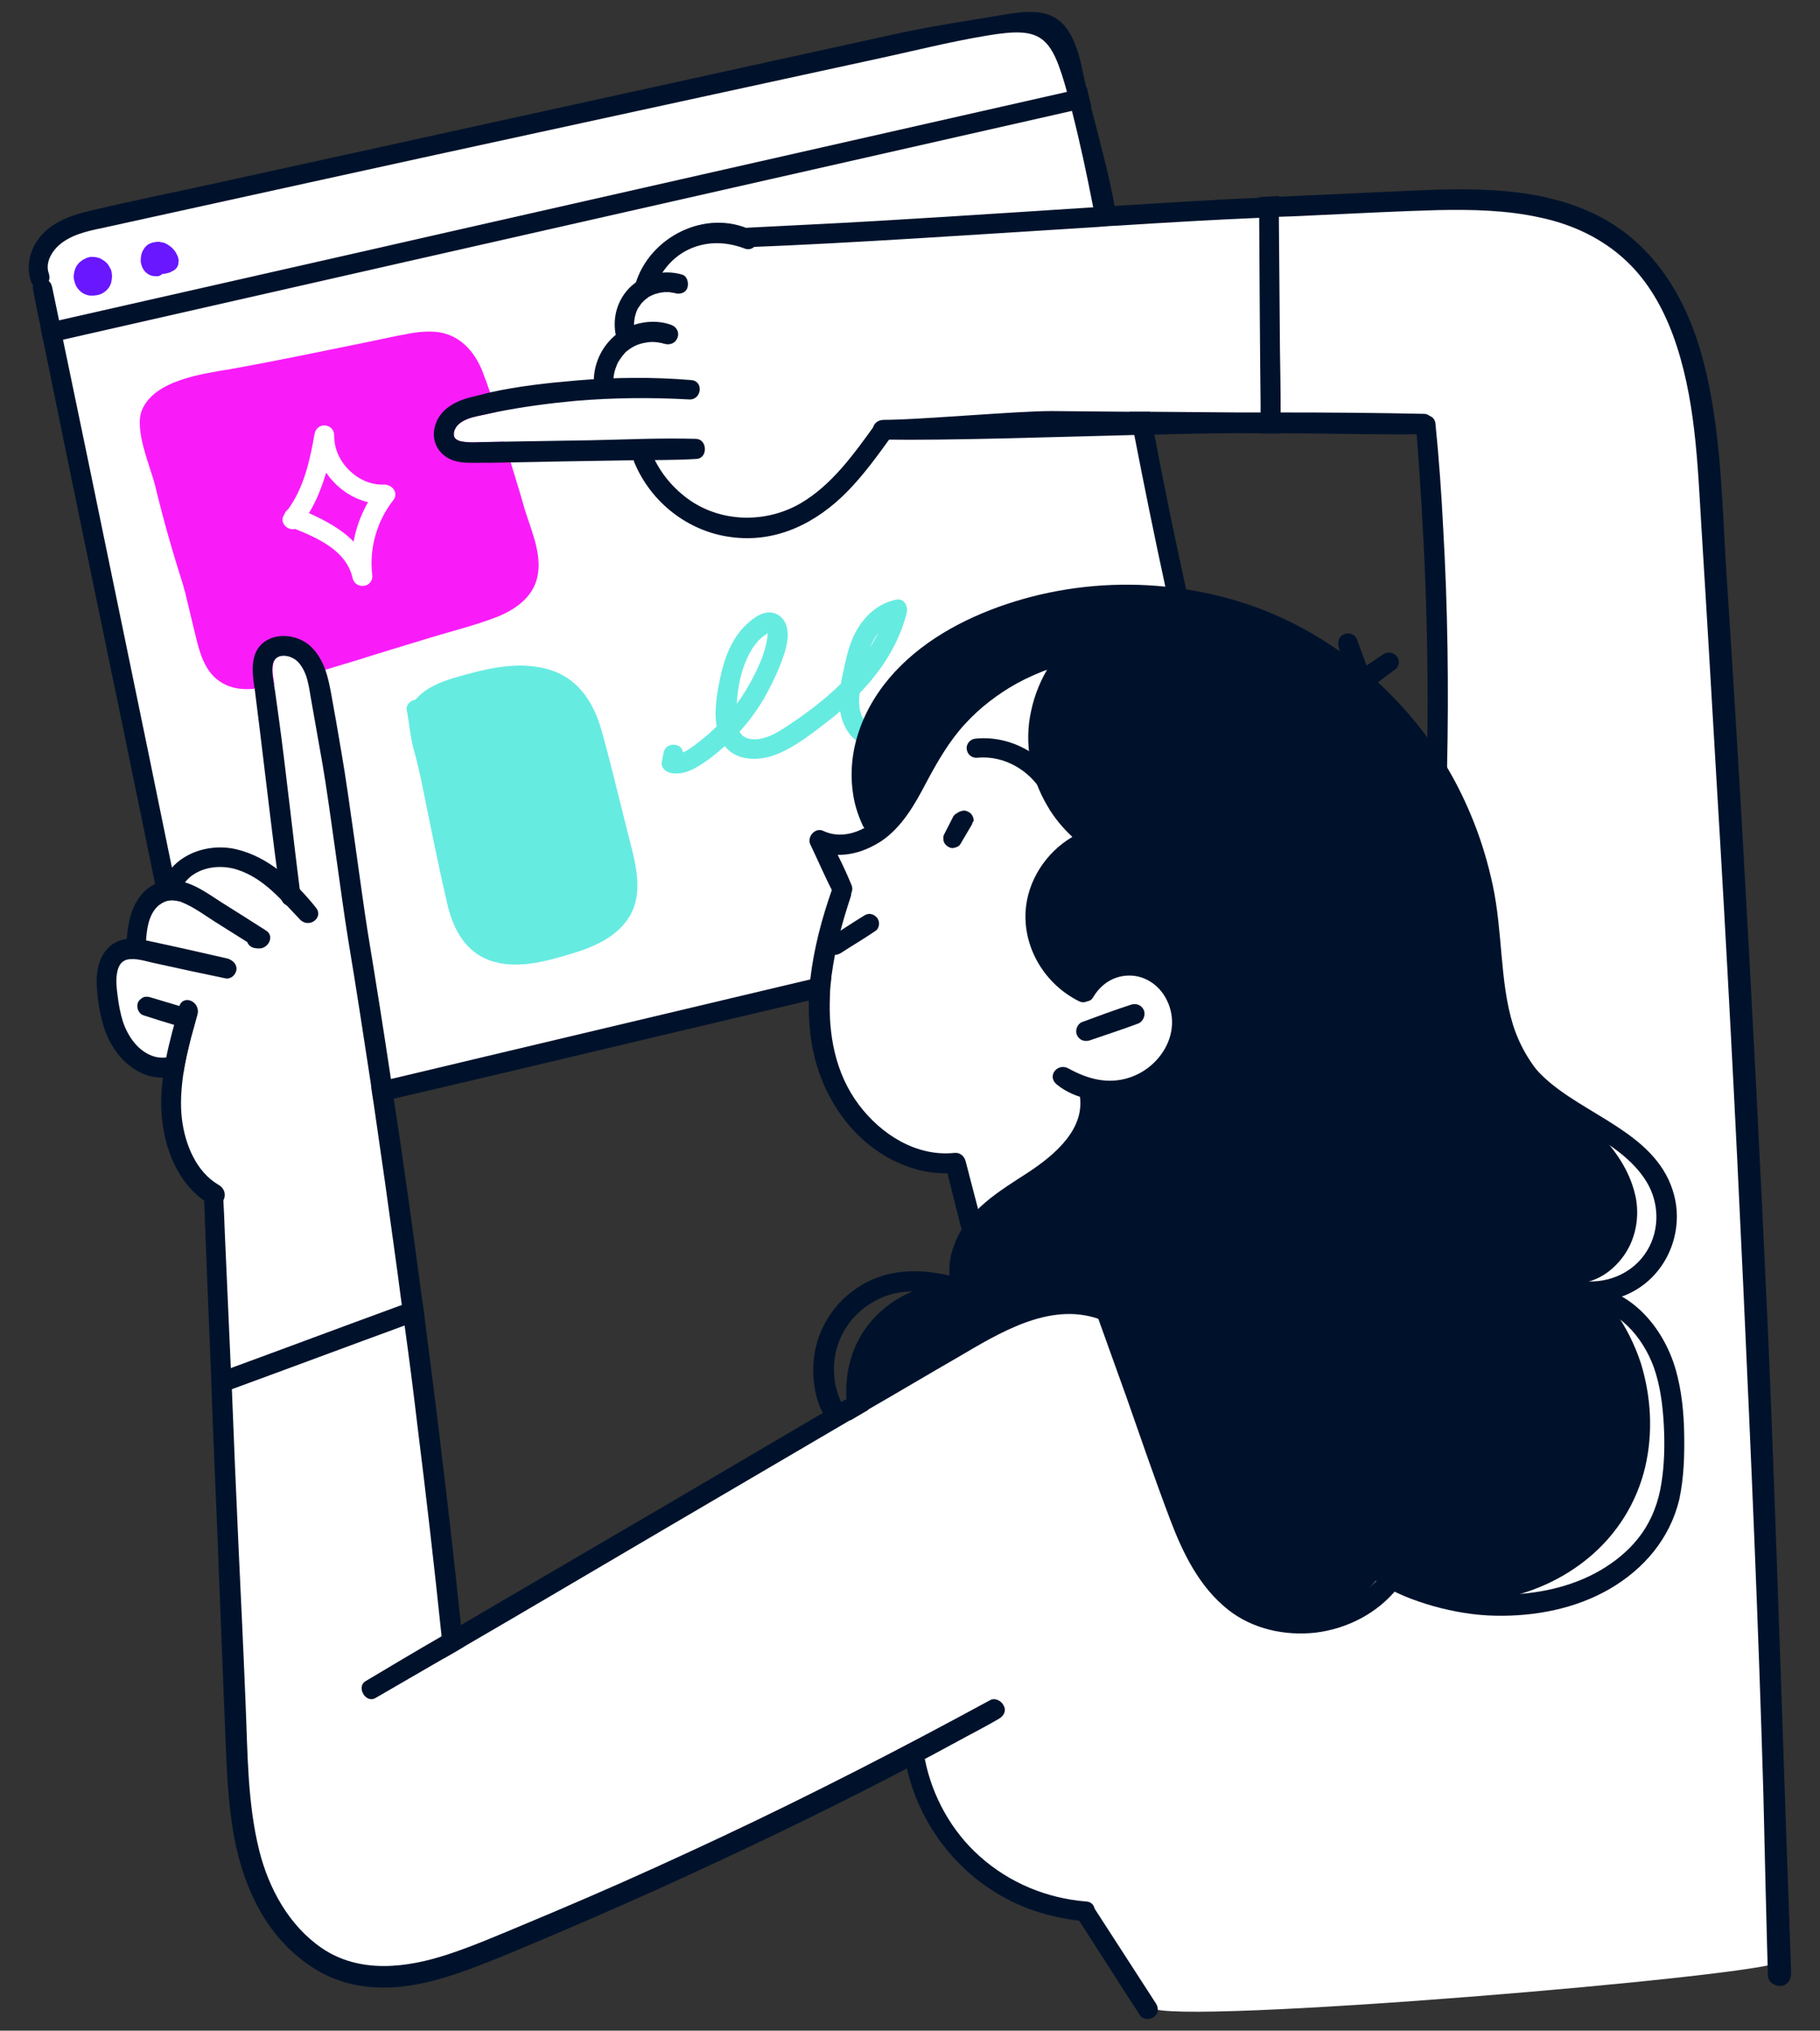 <?xml version="1.0" encoding="utf-8"?>
<!-- Generator: Adobe Illustrator 28.0.0, SVG Export Plug-In . SVG Version: 6.00 Build 0)  -->
<svg version="1.1" id="Layer_1" xmlns="http://www.w3.org/2000/svg" xmlns:xlink="http://www.w3.org/1999/xlink" x="0px" y="0px"
	 viewBox="0 0 517.3 577" style="enable-background:new 0 0 517.3 577;" xml:space="preserve">
<rect x="0" y="0" width="517.3" height="577" fill="#333333" stroke="none"/>
<style type="text/css">
	.st0{fill:#FFFFFF;}
	.st1{fill:#66EBE1;}
	.st2{fill:#00122B;}
	.st3{fill:#F91CF9;}
	.st4{fill:#6817FF;}
</style>
<g>
	<path class="st0" d="M492.4,249.4c-1.4-34.6-3.8-127.6-14.2-156.6c-10.4-29-34.6-33.2-51.5-35.3C409.7,55.4,315,60.6,315,60.6
		s-11.4-50.5-16.6-55C293.2,1.1,192,24.3,168.8,30.5C145.6,36.8,21.6,62.8,13.6,66.5C5.6,70.2,47.8,249,47.8,249l-8.3,11.1
		c-0.6,6-1,8.6-1,8.6l-3.8,1c0,0-5.5,4.5-3.8,18.3c1.7,13.8,16.6,16.9,16.6,16.9s1,8.6,2.8,19.7c1.7,11.1,10.7,14.2,10.7,14.2
		s2.8,63.3,3.4,82.3c0.7,19-2.4,89.2,12.5,119.3c14.9,30.1,35.6,24.2,53.2,18c17.6-6.2,128.3-60.2,128.3-60.2s0,9.7,11.8,25.6
		c11.8,15.9,37.7,19,37.7,19s13.8,22.5,19.4,27.7c5.5,5.2,175.4-9.1,178.7-13.1C509.2,553.3,493.8,283.9,492.4,249.4z M128,465.4
		l-20.1-156.6l124.8-28c0,0-2.4,2.4,3.8,24.9c6.2,22.5,34.9,24.5,34.9,24.5s11.4,41.8,11.8,43.6C283.6,375.5,128,465.4,128,465.4z
		 M335.1,171.6l-10.4-50.5h80.2l2.4,95.8L335.1,171.6z"/>
	<g>
		<g>
			<path class="st1" d="M277.5,191.2c-0.8-1.1-2.9-1.6-3.9-0.5c-4.2,4.2-8.5,8.4-13.4,11.8c-3.5,2.4-10.7,7-14.3,2.5
				c-1.7-2.2-1.9-5.1-1.6-7.7c0-0.1,0-0.3,0.1-0.4c6.2-6.4,11.1-14,13.3-22.7c0.5-1.9-0.7-4.3-3-3.8c-5.5,1.1-9.5,5.1-11.9,10
				c-1.3,2.7-2.1,5.7-2.7,8.6c-0.4,1.8-0.8,3.5-1.1,5.3c-0.6,0.5-1.1,1.1-1.7,1.6c-3.7,3.4-7.7,6.5-11.9,9.3
				c-3.4,2.3-7.7,5.4-12,4.8c-1.6-0.2-2.6-1-3.2-2.1c3-3.3,5.6-6.9,7.7-10.8c1.4-2.6,2.7-5.2,3.8-8c1-2.6,2.1-5.5,2.2-8.3
				c0.1-2.7-0.9-5.5-3.6-6.5c-3-1.1-6.1,1.2-8.2,3.2c-4.2,4-6.2,9.5-7.4,15.1c-0.9,4.3-1.8,9.3-1,13.8c-1.5,1.5-3.2,3-4.9,4.3
				c-1.4,1.1-3,2.4-4.7,3.1c-0.2-2.8-4.9-3.1-5.5,0.1c-0.2,0.9-0.3,1.7-0.5,2.6c-0.3,1.6,1.1,2.8,2.4,3.1c3.5,0.8,6.8-1,9.6-2.9
				c2.1-1.4,4-3,5.9-4.7c3,3.8,8.3,4.3,13.1,2.9c5.5-1.7,10.4-5.5,15-9c1.6-1.2,3.2-2.5,4.7-3.8c0.7,4.2,2.9,8.2,7.1,9.7
				c5.7,2.1,11.8-1.1,16.5-4.1c5.5-3.5,10-8.1,14.6-12.6C278,194.1,278.5,192.5,277.5,191.2z M212.2,187.4c0.8-1.9,1.9-3.7,3.3-5.3
				c0.7-0.7,1.5-1.4,2.3-1.9c0.1,0,0.2-0.1,0.4-0.2c-0.1-0.3-0.1-0.7-0.1-0.7c0,0,0.1,0.3,0.1,0.4c0,0.1,0,0.2,0,0.3
				c0.2,0.4,0.1,0.3,0,0.1c-0.3,4.2-2.1,8.4-4,12.1c-1.4,2.7-3,5.4-4.8,7.8C209.7,195.7,210.4,191.4,212.2,187.4z M247.3,184
				c0.6-1.5,1.4-3,2.4-4.3C248.9,181.2,248.1,182.6,247.3,184z"/>
		</g>
		<path class="st2" d="M308.6,181.7c-12.7,1.5-24.9,7.4-34.3,15.9c-4.8,4.3-9,9.3-12.2,14.9c-3.6,6.1-6.2,12.8-10.8,18.2
			c-4.1,4.8-11.1,8.3-17.3,5.4c-2.2-1.1-4.7,1.6-3.7,3.8c2.2,4.6,4.2,9.3,6.5,13.7c1.7,3.2,6.6,1.2,5.2-2.2
			c-1.2-2.9-2.5-5.7-3.9-8.5c4.4,0.1,8.7-1.5,12.4-3.9c5.9-4,9.5-10.4,12.7-16.5c3.2-6,6.5-11.8,11.1-16.8
			c4.2-4.6,9.3-8.5,14.7-11.5c6.4-3.5,13.2-5.8,20.4-6.9C312.9,186.6,312.2,181.3,308.6,181.7z"/>
		<path class="st2" d="M277.6,365.5c-3-10.6-5.6-21.4-8.3-32.1c-6.2,0.1-12.1-1.7-17.5-4.8c-11.1-6.5-18.3-18.1-20.8-30.5
			c-0.9-4.6-1.2-9.2-1.1-13.8c0.1-2,0.2-4,0.4-6c1-8.7,3.3-17.4,6.2-25.6c1.2-3.4,6.4-1.4,5.3,2.1c-2.4,7.2-4.4,14.6-5.4,22.1
			c-0.1,0.3-0.1,0.6-0.1,0.9c-0.2,1.7-0.4,3.4-0.4,5.2c-0.5,10.9,1.5,22,8.2,30.9c6.3,8.4,16.3,14.8,27.1,13.7
			c1.7-0.2,2.9,0.9,3.3,2.5c2.9,11.3,6,22.6,8.7,34C283.8,367.1,278.5,368.6,277.6,365.5z"/>
		<path class="st2" d="M276.7,232.7c-0.1-0.7-0.5-1.4-1.1-1.8c-0.6-0.4-1.3-0.7-2.1-0.5c-0.5,0.1-1,0.3-1.4,0.6l-0.5,0.3
			c-0.4,0.3-0.7,0.7-0.9,1.2c-0.8,1.6-1.6,3.1-2.4,4.7c-0.3,0.6-0.2,1.5,0,2.1c0.3,0.6,0.7,1,1.2,1.3c0.5,0.3,1.1,0.5,1.7,0.3
			c0.7-0.1,1.5-0.5,1.8-1.1c1-1.7,2-3.4,3-5.1c0.2-0.3,0.4-0.6,0.4-1C276.8,233.4,276.8,233.1,276.7,232.7z"/>
		<path class="st2" d="M303.7,228.3c-3-11.6-14.7-19.7-26.6-18.4c-1.5,0.2-2.6,1.7-2.3,3.1c0.2,1.5,1.6,2.5,3.1,2.3
			c9.2-0.8,17.8,5.6,20.4,14.5c0.4,1.3,2.1,2,3.4,1.6C302.8,231,304,229.6,303.7,228.3z"/>
		<path class="st2" d="M249.3,260.8c-0.5-0.6-1.1-1-1.9-1.1c-0.8-0.1-1.4,0.2-2,0.6c-3.3,2-6.5,4.2-9.7,6.2
			c-1.2,0.8-1.4,2.8-0.5,3.8c1,1.2,2.5,1.3,3.8,0.5c3.2-2.1,6.5-4,9.7-6.2C250,263.9,250.2,261.9,249.3,260.8z"/>
		<path class="st2" d="M311.8,236.1c-8.4-6-13.9-16-13.9-26.3c-0.1-10.5,5.2-20.5,13.6-26.7c2.9-2.1-0.5-6.5-3.4-4.4
			c-7.7,5.6-13,13.9-15,23.2c-2.1,9.3-0.2,19,4.6,27.1c1.9,3.3,4.3,6.2,7.1,8.8c-7.5,4.4-12.8,12.5-13.3,21.2
			c-0.6,10.7,5.7,20.8,15.2,25.5c3.3,1.6,5.4-3.7,2.1-5.3c-7.3-3.5-12.2-11.8-11.6-20c0.6-8.2,6.3-15.3,14-18.1
			C313.3,240.3,313.5,237.4,311.8,236.1z"/>
		<path class="st2" d="M337.3,282.5c-2.6-5.8-7.9-10.3-14.3-10.9c-6.8-0.6-14.1,2.7-17.1,9.1c-1.3,2.8,3.2,5.4,4.8,2.7
			c2.2-3.8,5.9-6.2,10.3-6.2c4.4,0,8.3,2.6,10.4,6.5c4.9,9.1-1.2,19.5-10.4,22.5c-6.1,2-11.9,0.4-17.3-2.6c-3.1-1.7-6.2,2.1-3.4,4.5
			c5.3,4.4,13.6,5.7,20.2,4.2c6.5-1.5,12.4-5.5,15.7-11.3C339.5,295.4,340,288.6,337.3,282.5z"/>
		<path class="st2" d="M325.1,287c-0.7-1.5-2.2-2-3.7-1.5c-4.6,1.5-9.2,3.2-13.8,4.9c-1.4,0.5-2.1,2.4-1.5,3.7
			c0.7,1.5,2.2,2,3.7,1.5c4.6-1.6,9.3-3.1,13.8-4.8C325,290.2,325.7,288.3,325.1,287z"/>
		<path class="st2" d="M308.8,325.3c-5.6,8.7-15.2,12.9-23.2,19c-6.4,4.9-13.1,13.7-8.8,22.1c1,1.9-0.9,4.1-2.9,3.9
			c-8.4-0.9-17.2,2.7-22.4,9.4c-3.2,4.1-5,9.3-5.2,14.5c-0.1,2.1,0.1,4.3,0.5,6.4c-1.7,1-3.4,2-5.1,3c-0.6-2-0.9-4-1.1-6.1
			c-0.5-7.5,1.5-15.2,6.3-21.2c5.6-7.1,14.3-11.4,23.3-11.7c-0.8-3.7-0.3-7.6,1.1-11.1c3.7-9.8,12.7-15,21-20.4
			c7.4-4.9,16.5-12.4,14.5-22.4c-0.7-3.5,4.8-4.3,5.5-0.8C313.4,315.2,311.7,320.7,308.8,325.3z"/>
		<path class="st2" d="M460.1,358.6c-4.3,4.9-10.4,7.3-16.8,5.5c-3.4-1-1.9-6.8,1.5-6c2.3,0.5,4.4,0.3,6.5-0.9
			c4.3-2.4,7.1-7.5,7.1-12.4c-0.1-6.1-3.4-11.6-7.2-16.1c-4.1-4.9-9-8.9-13.6-13.4c-4.9-4.7-9.2-9.8-12.1-16
			c-5.5-12-5.4-25.4-6.6-38.3c-1-10.5-3.6-20.5-7.9-30.1c-0.5-1.2-1.1-2.3-1.6-3.5c-1.2-2.4-2.4-4.7-3.8-7
			c-10.5-17.8-26.6-32.4-45.6-40.6c-6.8-2.9-14-5.1-21.3-6.4c-2-0.4-4.1-0.7-6.1-0.9c-15.8-1.9-32.1-0.2-47,5.4
			c-11.4,4.2-22.6,10.6-30.1,20.4c-7.3,9.6-10.4,22.8-5.2,34.1c1.5,3.2-3.6,5.4-5.1,2.1c-1.4-3-2.4-6.2-2.8-9.4
			c-1.9-13.6,4.2-26.7,13.7-36c9.4-9.3,22.1-15.3,34.7-18.9c13.1-3.7,26.9-4.9,40.5-3.5c2,0.2,4,0.4,6,0.8
			c11.5,1.8,22.6,5.4,32.9,11c14.1,7.6,26.2,18.4,35.6,31.2c2,2.8,3.9,5.6,5.6,8.5c2.9,4.9,5.4,10.1,7.5,15.4
			c2.3,5.8,4.1,11.9,5.4,18c1.4,6.6,1.9,13.3,2.5,20c0.6,6.6,1.3,13.4,3.3,19.8c2.1,6.5,5.6,12,10.4,16.9c9.4,9.8,21.7,18,24.5,32.3
			C466.1,347,464.5,353.7,460.1,358.6z"/>
		<path class="st2" d="M467.6,416.9c-2.4,10.1-8,19-15.9,25.6c-14.8,12.4-36.6,16.4-54.6,8.9c-5.6,7-14.2,11.4-23.1,12.5
			c-8.7,1-17.9-1-24.8-6.4c-8.3-6.5-13-16.2-16.6-25.7c-4.4-11.6-8.4-23.3-12.5-35c-2.6-7.3-5.3-14.7-7.9-22
			c-0.8-2.2-1.6-4.4-2.4-6.7c2.4,0.5,4.8,1.2,7.2,2.4c0.6,1.7,1.2,3.4,1.8,5.1c2.5,7,5,14,7.5,21.1c4,11.1,7.7,22.2,12,33.2
			c3.3,8.6,7.5,17.6,15.1,23.2c12.4,9.2,31.8,5.5,40.4-7.1c0.7-1,2.3-1.5,3.5-1c9.3,4.4,19.7,5.3,29.7,3.1
			c17.7-3.9,32.5-17.4,35.5-35.6c3-17.9-4.3-36.9-19.3-47.4c-3-2.1,0.4-6.4,3.4-4.5c9.5,6.2,16.3,16.1,19.8,26.8
			C469.3,396.9,469.9,407.1,467.6,416.9z"/>
		<path class="st2" d="M318.7,375.6c-0.7,0.8-1.9,1.3-3,0.7c-1.2-0.6-2.4-1.1-3.6-1.6c-13.9-4.7-28,4-39.9,11
			c-8.5,4.9-16.9,9.9-25.4,14.8c-1.7,1-3.4,2-5.1,3c-17.4,10.2-34.8,20.4-52.2,30.6c-19.3,11.3-38.5,22.7-57.8,33.9
			c-1.8,1.1-3.6,2.1-5.5,3.2c-6.5,3.8-13,7.5-19.5,11.3c-2.8,1.6-5.5-3.2-2.8-4.8c7.2-4.3,14.4-8.6,21.7-12.8
			c1.8-1.1,3.6-2.1,5.5-3.2c6.8-4,13.7-8,20.5-12c28.1-16.4,56.1-32.8,84.1-49.3c1.7-1,3.3-2,5-2.9c1.9-1.1,3.7-2.2,5.6-3.3
			c10.4-6.2,20.8-12.4,31.4-18.3c9.6-5.4,21.2-9.8,32-7.8c2.5,0.5,4.8,1.2,7.2,2.4c0.5,0.3,1.1,0.5,1.6,0.9
			C320.1,372.3,319.8,374.4,318.7,375.6z"/>
		<path class="st2" d="M67.2,275.6c-0.2,1.4-1.6,2.7-3.1,2.4c-6.8-1.4-13.7-2.9-20.5-4.4c-2.3-0.5-5.2-1.5-7.6-0.9
			c-1.7,0.5-2.4,2-2.7,3.6c-0.4,2.1-0.2,4.2,0.1,6.4c0.3,2.6,0.8,5.3,1.6,7.8c1.5,4.2,4.3,8.3,8.8,9.7c1,0.3,2.2,0.4,3.3,0.3
			c2.5-0.3,4.9-1.7,5.9-4.1c0.3-0.7,0.7-1.1,1.2-1.4c-0.8,3.2-1.6,6.6-2.1,9.9c-1.8,0.9-3.9,1.3-5.9,1.3c-1.3,0-2.7-0.2-3.9-0.5
			c-6.1-1.8-10.4-7.2-12.5-13c-1.1-3.3-1.8-6.7-2.1-10.1c-0.3-2.7-0.4-5.5,0.3-8.2c0.7-2.8,2.3-5.3,5-6.7c2.9-1.5,6.3-1,9.4-0.3
			c7.5,1.6,15,3.3,22.4,5C66.2,272.9,67.4,274,67.2,275.6z"/>
		<path class="st2" d="M63.7,340.6c-0.5,1.5-2.3,2.6-3.7,1.8c-7.8-4.3-12.4-13.2-13.7-22.6c-0.7-4.5-0.6-9,0-13.4
			c0.2-1.9,0.5-3.8,0.9-5.7c1-5,2.4-9.9,3.7-14.6c1.1-3.8,6.3-1.5,5.2,2.3c-0.6,2.3-1.3,4.6-1.9,6.9c-0.8,3.2-1.6,6.6-2.1,9.9
			c-0.6,4.2-0.9,8.5-0.4,12.7c0.9,7.4,4.1,15,10.3,18.7C63.4,337.3,64.3,338.9,63.7,340.6z"/>
		<path class="st2" d="M51.8,286.1c-3-0.9-6-1.8-9-2.7c-0.7-0.2-1.4-0.3-2.1,0c-0.6,0.3-1.3,0.9-1.5,1.5c-0.5,1.3,0.1,3.1,1.6,3.6
			c3,1,6,1.9,9,2.8c0.7,0.2,1.4,0.3,2.1,0c0.6-0.3,1.3-0.9,1.5-1.6C53.8,288.4,53.3,286.5,51.8,286.1z"/>
		<path class="st2" d="M73.6,269.5c-0.4,0-0.7,0-1.1-0.1c-1-0.1-1.9-0.8-2.2-1.7c-3-1.9-5.9-3.7-8.9-5.6c-3.2-2-6.3-4.4-9.9-5.8
			c-0.2-0.1-0.4-0.2-0.6-0.2c-2.1-0.6-4-0.3-5.6,1c-0.5,0.4-1.1,1-1.5,1.6c-2,2.9-2.2,6.8-2.4,10.2c-0.3,3.6-5.8,2.9-5.5-0.6
			c0.3-4.6,0.9-9.3,3.6-13.2c1.2-1.7,2.8-3.1,4.6-3.9c1.7-0.8,3.6-1.2,5.6-1c0.1,0,0.2,0,0.3,0c4.8,0.5,8.9,3.6,12.8,6.1
			c4.3,2.7,8.6,5.4,12.8,8.1C78.2,266,76.2,269.6,73.6,269.5z"/>
		<path class="st2" d="M89.8,257.9c-5.9-7.3-13.3-14.4-22.7-16.6c-8.3-1.9-17.8,1.6-21.1,9.8c-1.3,3.3,3.8,5.3,5.2,2
			c2.6-6.3,10.3-7.9,16.2-6c7.7,2.5,12.5,8.6,17.9,14.2C87.8,263.9,92.1,260.8,89.8,257.9z"/>
		<path class="st3" d="M152.7,164.1c-1.3,5.6-6.1,9-11.2,11.1c-6.1,2.4-12.6,4-18.9,5.9c-6.9,2.1-13.9,4.2-20.8,6.4
			c-3.1,0.9-6.2,1.9-9.3,2.8c-1.8,0.5-3.6,1.1-5.4,1.6c-0.6-1.6-1.4-3.1-2.6-4.2c-2.1-1.9-6.4-2.4-6.9,1.2c-0.3,1.8,0.1,3.8,0.4,5.7
			c-1.8,0.5-3.7,0.9-5.6,1.1c-2.7,0.3-5.4,0.1-8-1c-5.9-2.6-7.5-8.6-8.9-14.4c-1-4-1.9-8-2.9-12.1c-0.2-0.6-0.4-1.2-0.5-1.8
			c-3-9.4-5.7-18.8-8-28.4c-1.4-5.6-6.1-16-3.7-21.6c3.6-8.4,17.2-10.2,25-11.5c13.4-2.4,26.7-5.2,40-7.9c3.4-0.7,6.9-1.5,10.3-2.1
			c3-0.6,6.1-0.9,9.1-0.5c6,1,9.9,5.3,12.2,10.8c0.8,2.1,1.6,4.2,2.3,6.3c0.6,1.8,1.1,3.7,1.7,5.6c-1.9,0.4-3.7,0.8-5.6,1.2
			c-1.8,0.4-3.9,1.1-5.2,2.4c-0.8,0.8-1.5,2.2-1.1,3.4c0.5,1.2,2.2,1.4,3.3,1.5c2,0.2,4,0,6,0c1.7,0,3.4-0.1,5-0.1
			c0.6,1.9,1.1,3.8,1.7,5.7c1.4,4.6,2.8,9.1,4.1,13.7C151.1,151,154.2,157.8,152.7,164.1z"/>
		<path class="st2" d="M131.7,468c-1.8,1.1-3.6,2.1-5.5,3.2c-0.2-2.1-0.4-4.2-0.7-6.4c-2.1-20.1-4.4-40.1-6.9-60.1
			c-1.1-9.4-2.3-18.7-3.6-28.1c-0.2-1.9-0.5-3.9-0.8-5.8c-1.5-11.7-3.2-23.4-4.8-35.1c-1.1-7.4-2.1-14.8-3.2-22.2
			c-0.3-1.9-0.6-3.7-0.8-5.6c-2.1-13.8-4.2-27.5-6.5-41.3c-1.9-11.6-5.2-37.8-7.2-49.3c-1-5.7-2-11.3-3-17c-0.5-2.5-0.8-5.6-1.7-8.3
			c-0.6-1.6-1.4-3.1-2.6-4.2c-2.1-1.9-6.4-2.4-6.9,1.2c-0.3,1.8,0.1,3.8,0.4,5.7c0.1,0.6,0.2,1.2,0.3,1.8l1.2,8.7
			c1.6,11.5,4.5,37.6,6,49.1c0.5,3.6-5,4.4-5.5,0.8c-0.4-3-0.8-6-1.3-9c-1.6-11.9-4.6-38-6.2-50.3c0-0.2,0-0.3-0.1-0.5
			c-0.7-4.8-1.3-10.6,3.6-13.4c3.7-2.1,8.7-1.3,12,1.4c2.2,1.9,3.6,4.4,4.6,7.1c0.7,2,1.1,4,1.5,6c1.1,5.9,2.1,11.8,3.1,17.7
			c2.1,12,5.5,38.6,7.4,50.6c2.3,13.9,4.5,27.8,6.6,41.8c0.3,1.9,0.6,3.8,0.8,5.6c1.3,8.3,2.5,16.7,3.7,25.1
			c1.5,10.5,2.9,21,4.3,31.5c0.3,1.9,0.5,3.9,0.8,5.8c1.5,11.7,3,23.3,4.4,35c2.1,17.3,4.1,34.7,5.9,52.1
			C131.2,463.7,131.5,465.9,131.7,468z"/>
		<path class="st2" d="M283.9,488.4c-3.1,1.8-6.3,3.5-9.5,5.2c-25.4,13.9-51.5,26.7-77.8,38.8c-13.2,6.1-26.4,11.9-39.8,17.6
			c-6.7,2.8-13.3,5.7-20.1,8.3c-6.5,2.5-13.2,4.8-20.2,5.9c-6.8,1-13.9,0.8-20.5-1.6c-5.4-1.9-10.2-5.3-14.3-9.3
			c-8.9-8.9-13.5-21.1-15.5-33.3c-1.1-6.9-1.6-13.8-1.9-20.8c-0.3-7.4-0.6-14.8-0.9-22.2c-0.6-15.3-1.2-30.5-1.8-45.8
			c-0.5-11.5-1-22.9-1.4-34.4l-0.2-6c-0.7-16.8-1.4-33.7-2-50.5c-0.1-1.5,0.7-2.9,2.3-3.1c1.4-0.2,3.1,0.8,3.1,2.3
			c0.2,3.6,0.4,7.3,0.5,10.9c0.6,12.8,1.1,25.5,1.7,38.3c0.1,2,0.2,4,0.3,6c0.6,15,1.2,29.9,1.9,44.9c0.7,14.8,1.4,29.6,2,44.4
			c0.6,14,0.5,28.3,3.9,41.9c2.7,10.7,8.4,21.2,17.7,27.6c10.8,7.4,24.2,5.7,36,1.8c6.7-2.2,13.2-5,19.7-7.7
			c6.5-2.7,13.1-5.5,19.6-8.3c13-5.6,25.9-11.5,38.7-17.5c25.7-12.1,51-25.1,76-38.7c1.4-0.8,3.3,0.2,3.9,1.6
			C286.1,486.1,285.3,487.6,283.9,488.4z"/>
		<path class="st2" d="M308.7,540.3c-11.2-0.9-21.8-5.3-30.2-12.8c-8-7.1-13.5-17-15.6-27.5c-0.7-3.5-6.1-2.7-5.5,0.8
			c3.7,18.8,16.9,34.7,34.8,41.5c5.1,1.9,10.5,3.1,15.9,3.6C311.7,546.1,312.4,540.5,308.7,540.3z"/>
		<path class="st2" d="M328.5,569.2c-5.8-9-11.6-17.9-17.4-26.9c-0.8-1.3-2.8-1.4-3.9-0.5c-1.3,1-1.3,2.6-0.5,3.9
			c5.8,9,11.5,18,17.3,26.9c0.8,1.3,2.8,1.4,4,0.5C329.3,572.2,329.4,570.5,328.5,569.2z"/>
		<path class="st2" d="M248.7,120.7c-6,8.3-12.3,17.2-21.3,22.4c-9.6,5.5-21.9,5.4-31.1-0.8c-4.8-3.3-8.6-7.8-10.9-13.1
			c-1.4-3.3-6.5-1.1-5.1,2.2c4.7,11.3,15.2,19.6,27.4,21.2c12.9,1.8,24.4-4,33.2-13c4.6-4.7,8.5-10.1,12.4-15.5
			C255.4,121.1,250.9,117.7,248.7,120.7z"/>
		<path class="st2" d="M198,130.4c-6.4,0.4-12.8,0.3-19.1,0.4c-6.2,0.1-12.3,0.2-18.5,0.3c-5.1,0.1-10.2,0.2-15.2,0.3
			c-0.4,0-0.8,0-1.2,0c-2.7,0.1-5.5,0.1-8.2,0.1c-2.2,0-4.3,0.1-6.4-0.5c-4.4-1.2-7-5.3-5.8-9.8c1.2-4.6,5.3-7,9.7-8.2
			c2-0.5,4-1,6-1.5c8.1-1.8,16.5-2.7,24.7-3.4c10.8-0.9,21.7-1,32.5-0.1c3.6,0.3,2.9,5.7-0.6,5.5c-10.8-0.6-21.6-0.5-32.3,0.4
			c-7.5,0.7-15.1,1.7-22.6,3.2c-1.9,0.4-3.7,0.8-5.6,1.2c-1.8,0.4-3.9,1.1-5.2,2.4c-0.8,0.8-1.5,2.2-1.1,3.4
			c0.5,1.2,2.2,1.4,3.3,1.5c2,0.2,4,0,6,0c1.7,0,3.4-0.1,5-0.1c8.1-0.1,16.2-0.3,24.4-0.4c10-0.2,20.1-0.7,30.1-0.4
			C201.1,124.9,201.2,130.2,198,130.4z"/>
		<g>
			<path class="st2" d="M191,92.4c-5.1-2-11.6-0.8-15.8,2.6c-4.3,3.4-6.7,8.8-6.4,14.2c0.1,1.4,1.5,2.4,2.8,2.3c1.2,0,2.7-1,2.7-2.4
				c0-2.3,0.3-3.6,1.1-5.6c0.1-0.2,0.2-0.4,0.3-0.6c0.4-0.6,0.7-1.1,1-1.5c0.3-0.4,0.6-0.7,0.9-1.1c0.1-0.1,0.2-0.2,0.2-0.2
				c0.2-0.2,0.4-0.4,0.6-0.5c1.5-1.2,3.1-1.9,4.9-2.2c1.1-0.2,1.9-0.3,2.8-0.2c0.5,0,1,0.1,1.5,0.2c0,0,0.6,0.1,0.5,0.1
				c0.2,0,0.6,0.2,0.8,0.2c1.4,0.4,3-0.1,3.6-1.6C193.2,94.6,192.4,93,191,92.4z"/>
		</g>
		<path class="st2" d="M193.8,78c-5.2-1.5-11-0.1-14.9,3.8c-3.9,4-5.1,9.7-3.5,14.9c0.4,1.4,2.4,2.1,3.6,1.5
			c1.5-0.7,1.9-2.1,1.5-3.6c0.2,0.6,0-0.2-0.1-0.3c-0.1-0.3-0.1-0.5-0.1-0.8c0-0.2-0.1-0.4-0.1-0.7c0-0.1,0-0.2,0-0.3
			c0-0.5,0-1,0.1-1.5c0-0.2,0.1-0.4,0.1-0.7c0-0.2,0.1-0.5,0.1-0.4c0.2-0.8,0.5-1.9,1-2.5c-0.5,0.6,0.1-0.2,0.2-0.3
			c0.1-0.2,0.3-0.4,0.4-0.6c0.1-0.2,0.3-0.4,0.4-0.5c0,0,0.3-0.3,0.4-0.4c0.1-0.1,0.3-0.3,0.3-0.3c0.2-0.1,0.3-0.3,0.5-0.4
			c0.2-0.1,0.4-0.3,0.5-0.4c0.1-0.1,0.2-0.1,0.3-0.2c0.4-0.2,0.8-0.4,1.3-0.6c0.2-0.1,0.4-0.2,0.6-0.2c0.1,0,0.5-0.1,0.6-0.2
			c0.2,0,0.4-0.1,0.5-0.1c0.2,0,0.4-0.1,0.7-0.1c0.2,0,0.4-0.1,0.7-0.1c0.1,0,0.4,0,0.6,0c0.2,0,0.5,0,0.5,0c0.2,0,0.4,0,0.7,0.1
			c0.2,0,0.4,0.1,0.7,0.1c0.1,0,1.1,0.2,0.4,0.1c1.4,0.4,3.1,0,3.6-1.6C195.8,80.3,195.3,78.4,193.8,78z"/>
		<path class="st2" d="M213.6,65.4c-13-6.2-29,1.9-33,15.3c-0.4,1.4,0.1,3,1.6,3.6c1.3,0.5,3.2-0.1,3.6-1.6c1.5-4.8,4.7-9,9.1-11.4
			c5.3-2.8,11.1-2.8,16.7-0.7C215,71.9,216.8,66.9,213.6,65.4z"/>
		<path class="st2" d="M509.1,560.5c0.1,1.8-0.9,3.5-2.8,3.8c-1.6,0.2-3.7-1-3.8-2.8c-0.2-5.9-1.2-46.1-1.3-52
			c-1.4-48-3.5-95.9-5.7-143.8c-2.2-47.9-4.7-95.8-7.6-143.7c-1.4-24-2.8-48.1-4.3-72.1c-1.1-18.3-1.7-37.3-8.1-54.7
			c-2.9-7.8-7.1-15.3-13.3-21.1c-6.8-6.4-15.4-10.4-24.5-12.3c-9.5-2.1-19.3-2.3-29-2.1c-11.2,0.3-22.3,0.9-33.4,1.4
			c-4,0.2-7.9,0.4-11.9,0.5c-1.8,0.1-3.7,0.2-5.5,0.3c-12.2,0.5-25.8,1.3-40,2.2c-2,0.1-4,0.2-6,0.4c-33.7,2.1-70.1,4.6-98.6,5.7
			c-3.5,0.1-4.4-5.3-0.8-5.5c5.9-0.3,11.9-0.6,17.8-0.9c22.8-1.1,52.5-3.1,80.5-4.9c2.1-0.1,4.1-0.3,6.2-0.4
			c14.7-0.9,28.8-1.8,40.9-2.3c1.8-0.1,3.7-0.2,5.5-0.3c10.3-0.5,20.5-0.9,30.8-1.4c19.4-0.9,40.5-2.4,58.6,6.1
			c16.8,7.9,26.4,23.6,31.1,41.1c5.2,19.2,5.5,39.7,6.7,59.5c1.6,24.3,3.1,48.7,4.5,73c2.8,48.7,5.3,97.4,7.5,146.1
			C504.7,428.8,507.3,511.8,509.1,560.5z"/>
		<path class="st2" d="M407.6,120.9c-0.2,1.7-1.6,2.5-3.2,2.5c-10,0.1-20-0.1-30-0.2c-3.5,0-7-0.1-10.4-0.1c-1.9,0-3.8,0-5.7,0
			c-8.8-0.1-19.1,0.1-30,0.4c-1.9,0-3.8,0.1-5.8,0.1c-24.9,0.6-52.2,1.6-71.9,1.3c-1.5,0-2.6-1.7-2.5-3.1c0.2-1.6,1.6-2.5,3.1-2.5
			c10,0,37.7-2.5,47.6-2.5c7.5,0.1,14.9,0.1,22.4,0.2c1.9,0,3.9,0,5.8,0c8.3,0.1,16.6,0.1,24.9,0.2c2.1,0,4.2,0,6.3,0
			c1.9,0,3.8,0,5.7,0c13.7,0,27.4,0.1,41.1,0.4C406.6,117.8,407.8,119.5,407.6,120.9z"/>
		<path class="st2" d="M411.3,218.1c-0.1,4.3-0.2,8.6-0.4,12.9c-0.5-1.2-1.1-2.3-1.6-3.5c-1.2-2.4-2.4-4.7-3.8-7
			c0.1-3.6,0.2-7.3,0.2-10.9c0.4-29.5-0.9-59-3.2-88.4c-0.3-3.6,5.2-4.4,5.5-0.8c1,9.9,1.7,19.8,2.2,29.7
			C411.5,172.8,411.8,195.4,411.3,218.1z"/>
		<path class="st2" d="M364,123.2c-1.9,0-3.8,0-5.7,0c0-1.9,0-3.9,0-5.8c0-0.8,0-1.7,0-2.5c-0.2-17.7-0.3-35.4-0.4-53.1
			c0-1.9,0-3.8,0-5.8c1.8-0.1,3.7-0.2,5.5-0.3c0,1.9,0,3.8,0.1,5.8c0,0.5,0,1,0,1.5c0.1,12,0.2,24.1,0.3,36.1
			c0.1,6.1,0.2,12.2,0.2,18.2C364,119.3,364,121.2,364,123.2z"/>
		<path class="st2" d="M120.7,374.5c-1.9,0.7-3.7,1.4-5.6,2.1c-16.4,6-32.7,12.1-49.1,18.1c-1.9,0.7-3.8,1.4-5.7,2.1l-0.2-6
			c0.7-0.3,1.5-0.5,2.2-0.8c1.1-0.4,2.3-0.8,3.4-1.3c15.3-5.6,30.5-11.3,45.8-16.9c0.9-0.3,1.8-0.7,2.8-1c1.8-0.7,3.7-1.4,5.5-2.1
			C120.2,370.6,120.4,372.6,120.7,374.5z"/>
		<path class="st2" d="M50.9,256.1c-2.1-0.6-4-0.3-5.6,1c-0.3-1.5-0.6-3-0.9-4.4c-0.1-0.5-0.2-1-0.3-1.4
			c-5.7-28-11.5-55.9-17.3-83.9c-4.8-23.2-9.6-46.4-14.3-69.6c-0.4-1.8-0.8-3.6-1.1-5.5c-0.7-3.3-1.4-6.6-2-9.9
			c-0.1-0.5-0.1-1,0-1.3c0.5-1.7,2.9-2.3,4.4-1.3c0.5,0.4,0.8,0.9,1,1.7c0.7,3.2,1.3,6.4,2,9.6c0.4,1.8,0.8,3.6,1.1,5.4
			c2.3,10.9,4.5,21.8,6.8,32.7c5.9,28.4,11.7,56.9,17.6,85.3c2.4,11.9,4.9,23.8,7.3,35.6C50.1,252.1,50.5,254.1,50.9,256.1z"/>
		<path class="st2" d="M236.3,276.8c-0.1,0.3-0.1,0.6-0.1,0.9c-0.2,1.7-0.4,3.4-0.4,5.2c-2,0.5-3.9,0.9-5.9,1.4
			c-14.5,3.4-29,6.9-43.5,10.3c-24.8,5.9-49.6,11.8-74.5,17.6c-1.9,0.5-3.7,0.9-5.6,1.3c-0.3-1.9-0.6-3.7-0.8-5.6
			c1.9-0.5,3.8-0.9,5.6-1.3c9-2.1,18-4.3,26.9-6.4c30.8-7.3,61.5-14.6,92.3-21.9C232.3,277.7,234.3,277.2,236.3,276.8z"/>
		<path class="st2" d="M317.8,64c-2,0.1-4,0.2-6,0.4c-0.4-1.9-0.7-3.8-1.1-5.6c-1.8-9.3-3.8-18.6-6-27.2c-0.3-1.1-0.6-2.3-0.9-3.4
			c-0.2-0.7-0.4-1.3-0.5-2c-4.5-16.2-7.2-18.7-22.7-16.1c-10.9,1.8-21.8,4.6-32.6,6.9C206.6,26,165.2,35,123.8,44
			c-20.7,4.5-41.4,9.1-62,13.6l-31.4,6.9c-4.2,0.9-8.8,1.7-12.4,4.2c-2.8,1.9-5.4,5.6-4.1,9.1c0.2,0.7,0.2,1.4,0,2
			c-0.7,1.7-3.1,2.5-4.4,1.3c-0.3-0.3-0.5-0.6-0.7-1.1c-1.6-4.8-0.1-9.9,3.3-13.5c3.7-3.9,8.8-5.5,13.9-6.7
			c11.8-2.8,23.7-5.2,35.6-7.8c43.1-9.5,86.3-18.9,129.4-28.4c21.6-4.7,43.1-9.5,64.7-14.2c9.7-2.1,19.6-3.5,29.4-5.2
			c12.6-2.2,19.2-0.9,22.6,15.9c0.3,1.6,0.7,3.2,1.1,4.9c0.4,1.8,0.9,3.6,1.3,5.4c2.4,9.3,5.2,19.7,6.7,28.1
			c0.1,0.5,0.2,0.9,0.2,1.4C317.3,61.2,317.6,62.6,317.8,64z"/>
		<path class="st2" d="M338.6,173.5c-2-0.4-4.1-0.7-6.1-0.9c-0.4-2-0.9-4-1.3-6c-3.1-14.3-6-28.6-8.8-43c-0.4-2.2-0.8-4.4-1.3-6.6
			c1.9,0,3.9,0,5.8,0c0.4,2.1,0.8,4.3,1.2,6.4c1.4,7.3,2.8,14.5,4.3,21.8c1.5,7.4,3.1,14.7,4.7,22.1
			C337.7,169.4,338.2,171.5,338.6,173.5z"/>
		<path class="st2" d="M310.2,30.3c-1.8,0.4-3.7,0.8-5.5,1.2c-21.3,4.8-42.7,9.7-64,14.5c-41.8,9.5-83.6,18.9-125.4,28.4
			C82.9,81.8,50.4,89.1,18,96.5c-1.8,0.4-3.6,0.8-5.4,1.2c-0.4-1.8-0.8-3.6-1.1-5.5c1.8-0.4,3.6-0.8,5.4-1.2
			c37.8-8.6,75.6-17.1,113.3-25.7c41.8-9.5,83.6-18.9,125.4-28.4c15.9-3.6,31.8-7.2,47.7-10.8c1.9-0.4,3.7-0.8,5.6-1.3
			C309.3,26.6,309.7,28.4,310.2,30.3z"/>
		<path class="st1" d="M179.1,260.1c-3.5,6.1-10.3,9-16.7,10.9c-6.9,2.1-14.8,4.3-21.9,2.3c-8-2.2-11.7-9.1-13.4-16.6
			c-2.4-10.3-4.5-20.8-6.6-31.2c-0.9-4.4-1.8-8.7-3-12.9c-0.9-3.3-1.1-6.5-1.7-9.8c-0.1-0.3-0.1-0.7-0.2-1c-0.3-1.5,1.2-2.9,2.5-3
			c2.8-3.3,7-5,11-6.2c9-2.6,18.8-5.2,28-2c7.9,2.8,11.9,9.7,14,17.4c2.5,8.9,4.6,17.9,6.9,26.9
			C179.8,242.7,183.5,252.4,179.1,260.1z"/>
		<path class="st2" d="M397,186.5c-1-1.2-2.7-1.4-4-0.5c-1.5,1-3,2.1-4.6,3.1c-0.9-2.5-1.8-4.9-2.7-7.4c-0.5-1.4-2.3-2.1-3.7-1.5
			c-1.5,0.7-1.9,2.2-1.5,3.7c1.1,3.7,2.2,7.3,3.3,11c0.3,0.8,1.1,1.4,1.9,1.6c0.9,0.2,1.7,0,2.4-0.5c0.5-0.2,0.8-0.3,1.2-0.5
			c2.4-1.6,4.7-3.4,7-5.1C397.7,189.6,398,187.7,397,186.5z"/>
		<path class="st2" d="M249.9,236.2c0,0-20.7-38.7,31.1-59.5c51.9-20.7,96.1,2.1,118.2,29.7c22.1,27.7,21.4,49.1,22.8,59.5
			c1.4,10.4-4.1,29.7,10.4,39.4c14.5,9.7,33.9,29,29.7,40.8c-4.1,11.8-15.6,14.4-15.6,14.4s42.6,45.1,5.9,74.8
			c-36.6,29.7-58.7,10.6-58.7,10.6s-38.1,55.8-67.8-41c-6.1-19.9-13.1-32.5-13.1-32.5s-17.3-4.1-37.3,7.6
			c-20.1,11.8-34.8,17.4-34.8,17.4s5.7-21.5,14.7-25.7c9-4.1,16.6-4.8,16.6-4.8s-6.2-15.2,11.8-24.9c18-9.7,21.4-15.2,22.8-20.7
			c1.4-5.5,2.8-12.4,2.8-12.4s27.7,3.5,26.3-18.7c-1.4-22.1-22.1-14.5-22.1-14.5l-4.7,3.5c0,0-14-0.1-14-18.7
			c0-18.7,13.8-23.5,13.8-23.5s-18-13.1-14.5-27.7c3.5-14.5,9-22.1,9-22.1s-23.5,2.1-33.9,20.1C258.9,225.2,249.9,236.2,249.9,236.2
			z"/>
		<path class="st2" d="M476.2,341.2c-3.5-17.8-22.8-23.1-35.2-33.2c-6.8-5.5-11.8-13.3-14.1-21.8c-0.4-1.4-1.5-2.6-3.1-2.3
			c-1.4,0.2-2.7,1.7-2.3,3.1c1.9,7.4,5.4,14.3,10.4,20c5.4,6.2,12.3,10.2,19.3,14.4c6.3,3.8,12.9,8,16.8,14.4
			c3.6,5.9,3.8,13.5,0.2,19.5c-4,6.7-12,9.9-19.6,8.5c-3.7-0.7-4.3,5.1-0.7,5.8c7.6,1.4,16-1,21.5-6.5
			C475.1,357.5,477.7,349.1,476.2,341.2z"/>
		<path class="st2" d="M478.7,407.6c-0.1-6.2-0.7-12.4-2.4-18.4c-3.4-11.8-12.6-23-25.6-24c-3.6-0.3-4.2,5.2-0.6,5.5
			c9.8,1,16.8,9.1,20,17.9c1.8,5.2,2.5,10.7,2.8,16.2c0.3,5.6,0.2,11.3-0.7,16.8c-0.8,5.1-2.6,10-5.6,14.2
			c-2.7,3.8-6.2,6.9-10.1,9.4c-8.2,5.3-18.2,7.6-27.9,7.9c-5.9,0.2-12-0.5-17.7-2c-6-1.6-11.3-4.3-16.9-6.9c-3-1.4-5.4,3.1-2.8,5
			c4.8,3.4,10.7,5.6,16.3,7.2c5.8,1.6,11.7,2.6,17.7,2.7c11.2,0.2,22.6-2,32.3-7.6c9.8-5.7,17.1-14.3,19.8-25.4
			C478.6,420,478.8,413.8,478.7,407.6z"/>
		<path class="st2" d="M273.6,363.4c-9.7-2.8-19.8-3.6-28.8,1.8c-7.9,4.7-13.1,13.1-13.6,22.3c-0.3,5.3,0.7,11.5,3.8,15.8
			c1.9,2.7,6.1,0.1,4.9-2.9c-1-2.4-2-4.6-2.5-7.2c-0.4-2.5-0.5-5.1-0.1-7.6c0.7-4.5,2.9-8.8,6.1-12c3.1-3.1,7.2-5.4,11.5-6.2
			c5.8-1.1,11.6,0,17.3,1.4C275.3,369.5,276.6,364.2,273.6,363.4z"/>
		<path class="st4" d="M31.6,76.8c-0.2-0.5-0.5-1-0.8-1.5c-0.1-0.1-0.2-0.3-0.3-0.4c-0.3-0.3-0.6-0.6-0.9-0.8
			c-0.3-0.2-0.7-0.4-1-0.6c-0.2-0.1-0.3-0.2-0.5-0.2c-0.8-0.3-1.5-0.3-2.3-0.3c-0.2,0-0.3,0-0.5,0.1c-0.4,0.1-0.8,0.2-1.1,0.4
			c-0.1,0.1-0.3,0.1-0.4,0.2c-0.2,0.1-0.4,0.2-0.6,0.4c-0.8,0.5-1.6,1.5-1.9,2.5c-0.3,1-0.5,2.1-0.2,3.1c0.1,0.5,0.3,1,0.5,1.5
			c0.4,0.7,0.8,1.2,1.4,1.7c0.1,0.1,0.2,0.2,0.4,0.3c0.3,0.2,0.7,0.4,1,0.5c0.5,0.2,1,0.3,1.5,0.3c1.1,0,2.1-0.1,3.1-0.6
			c0.3-0.2,0.7-0.4,0.9-0.6c0.3-0.2,0.6-0.5,0.8-0.8c0.4-0.4,0.6-0.9,0.8-1.4c0.1-0.1,0.1-0.3,0.1-0.4c0.1-0.4,0.2-0.8,0.2-1.2
			C31.9,78.3,31.8,77.6,31.6,76.8z"/>
		<path class="st4" d="M50.8,74c-0.1-0.6-0.2-1-0.4-1.4c-0.2-0.5-0.5-1-0.8-1.4c-0.7-0.9-1.6-1.6-2.7-2.1c-0.2-0.1-0.5-0.2-0.8-0.2
			c-0.3-0.1-0.5-0.1-0.8-0.2c-0.8,0-1.5,0.1-2.2,0.3c-0.2,0.1-0.5,0.2-0.7,0.3c-0.2,0.1-0.4,0.2-0.6,0.4c-0.6,0.5-0.9,1-1.3,1.7
			c-0.4,0.9-0.5,1.8-0.5,2.8c0,0.5,0.2,1,0.3,1.4c0.2,0.5,0.4,0.9,0.7,1.3c0.5,0.6,1,1,1.7,1.3c0.7,0.3,1.4,0.3,2.1,0.3
			c0.4,0,0.7-0.2,1-0.4c0.2-0.1,0.3-0.2,0.4-0.3c0.2,0,0.3,0,0.5,0c0.5-0.1,1.1-0.2,1.6-0.4c0.3-0.1,0.7-0.4,1-0.5
			c0.5-0.3,0.8-0.6,1.1-1.1c0.2-0.4,0.4-0.9,0.3-1.4C50.8,74.3,50.8,74.2,50.8,74z"/>
		<path class="st0" d="M109.1,137.7c-7.3,0.3-14.2-6.5-14.1-13.8c0.1-3.6-4.9-4.2-5.6-0.6c-1.3,7.5-3,15.2-7.5,21.4
			c-0.5,0.4-0.9,0.9-1.1,1.5c-1.6,2.2,0.9,4.7,3.1,4.1c6.7,2.7,14.6,6.3,16.3,13.9c0.8,3.5,6,2.8,5.6-0.8c-0.9-7.6,1.3-15.3,6-21.3
			C113.4,140,111.4,137.6,109.1,137.7z M87.8,145.8c2.2-3.6,3.7-7.5,4.9-11.5c2.8,4.1,7,7.2,11.9,8.4c-2,3.5-3.4,7.3-4.1,11.2
			C97.1,150.4,92.5,147.9,87.8,145.8z"/>
	</g>
</g>
</svg>
